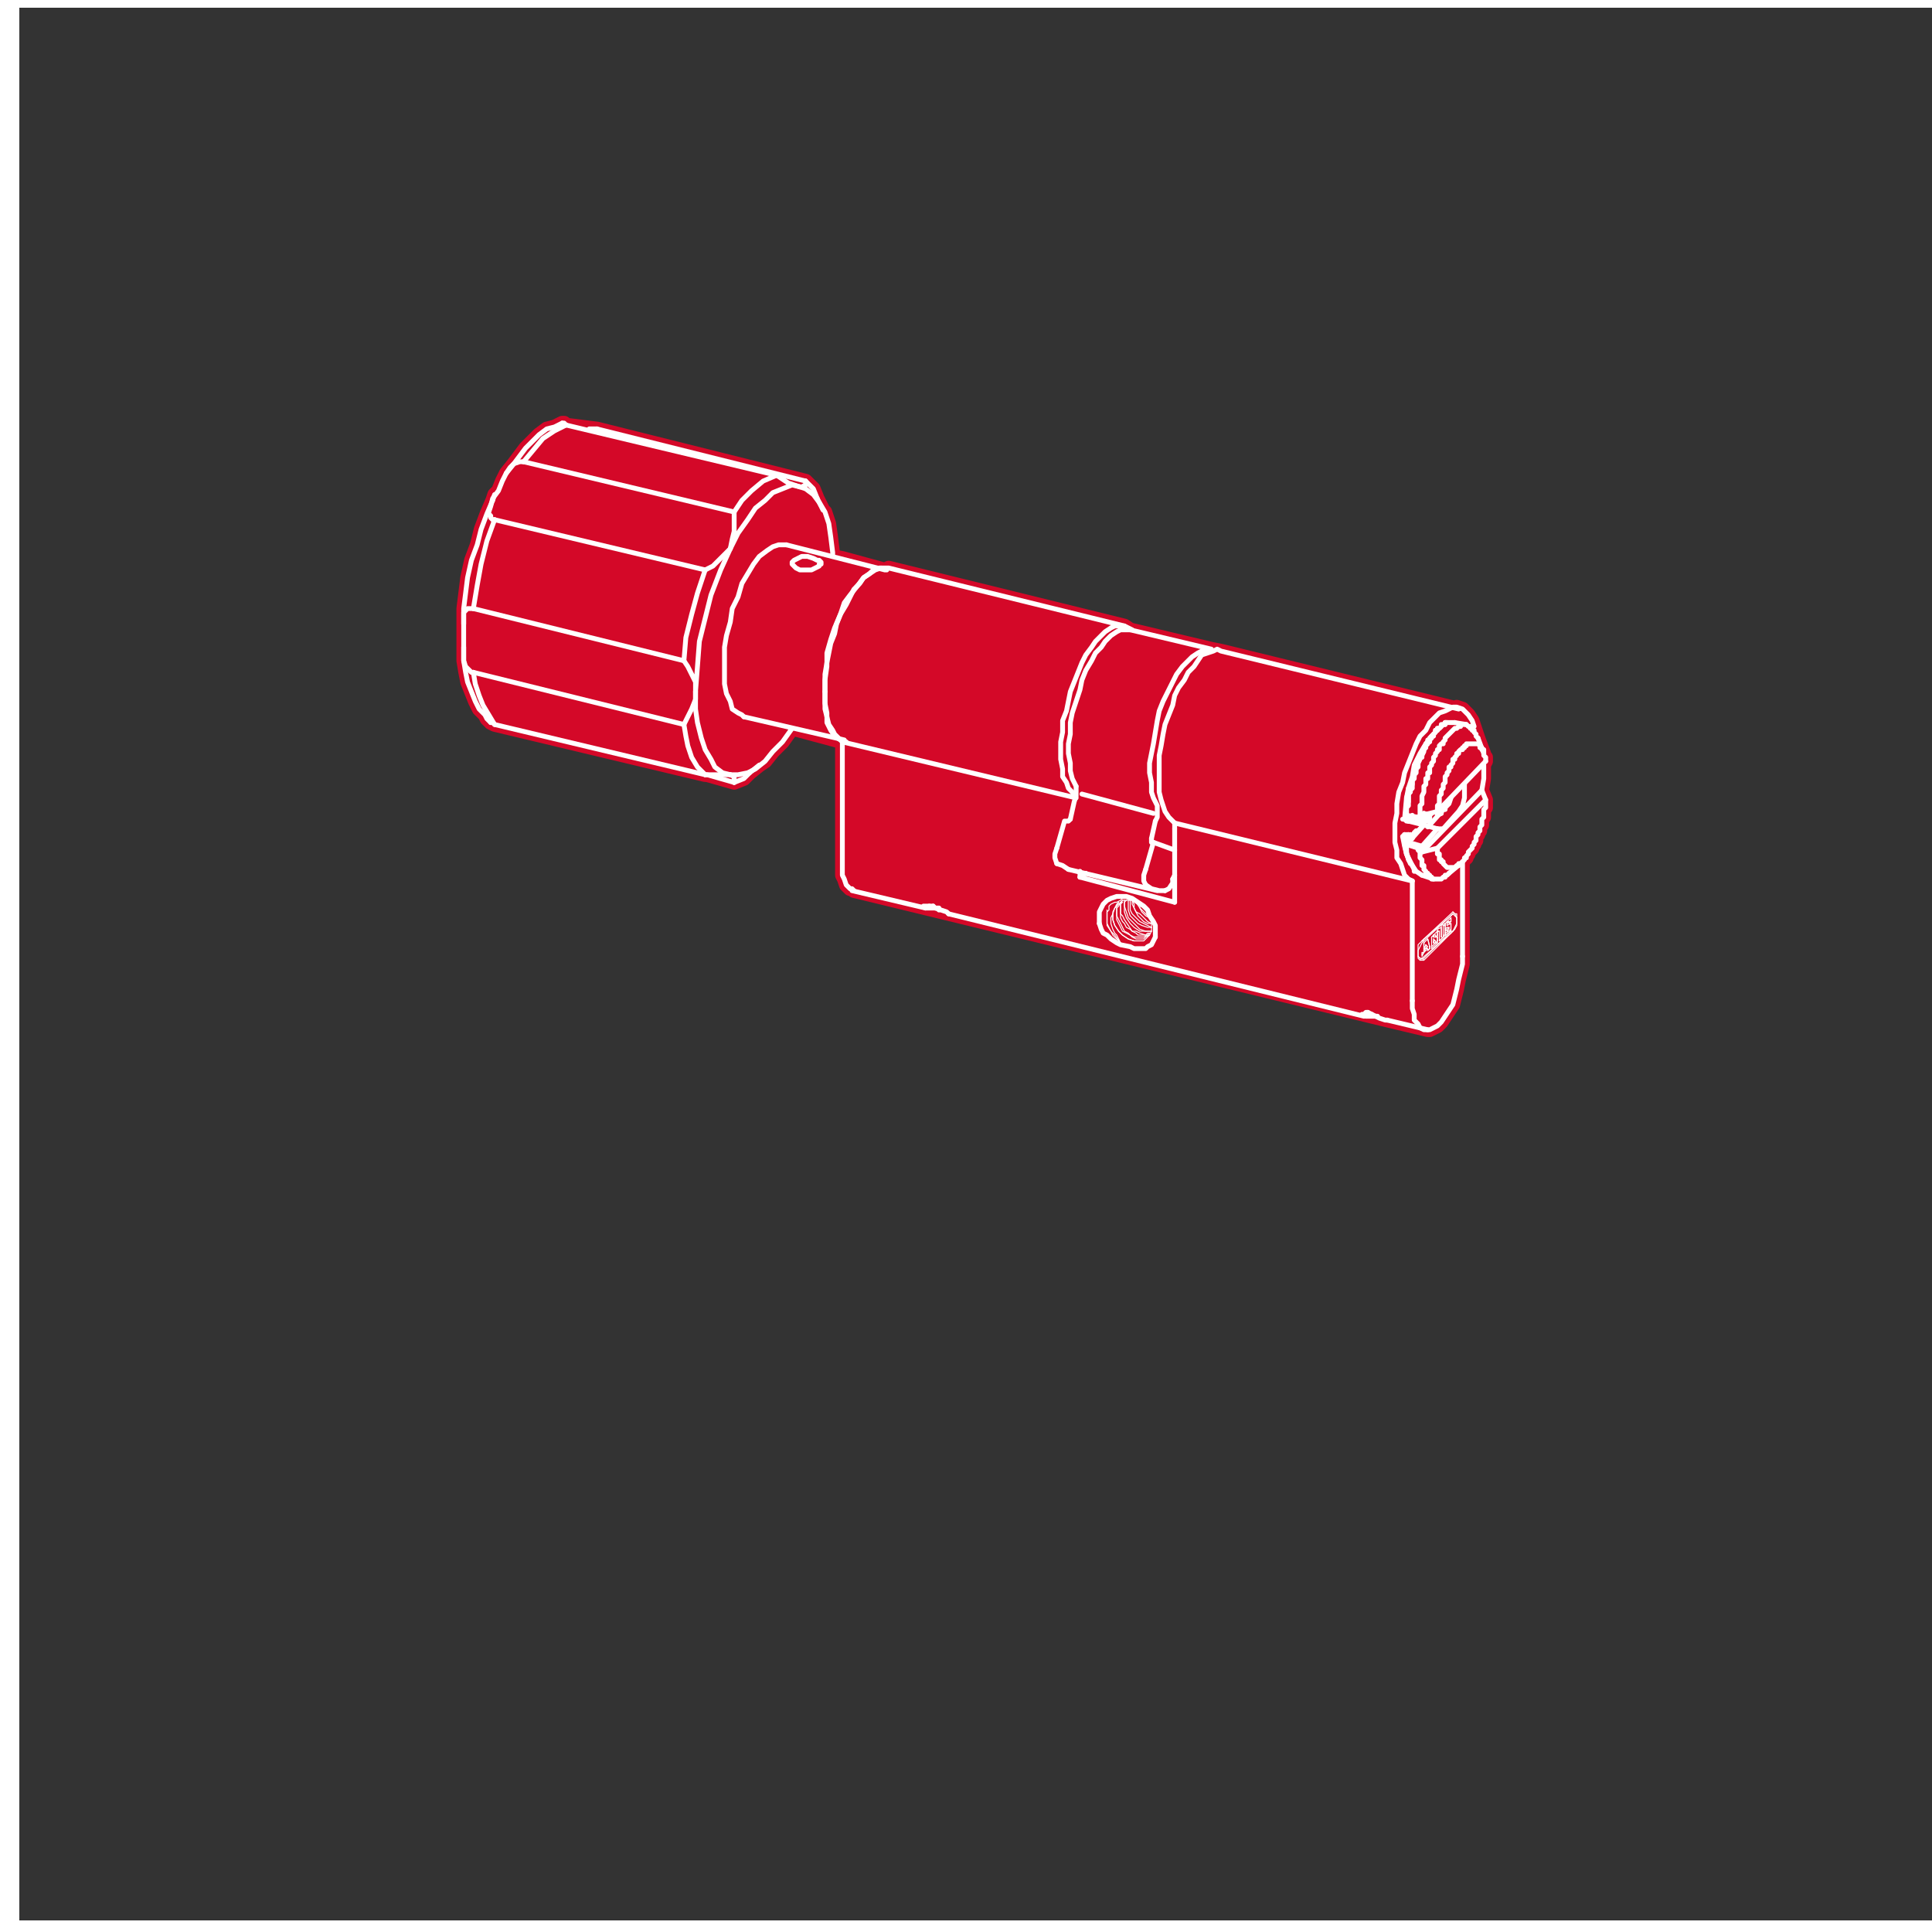 <?xml version="1.0" encoding="UTF-8"?> <!-- Generator: Adobe Illustrator 26.3.1, SVG Export Plug-In . SVG Version: 6.00 Build 0) --> <svg xmlns="http://www.w3.org/2000/svg" xmlns:xlink="http://www.w3.org/1999/xlink" id="Слой_1" x="0px" y="0px" viewBox="0 0 100 100" style="enable-background:new 0 0 100 100;" xml:space="preserve"><rect x="0" y="0" width="100" height="100" fill="#333333" stroke="none"/> <style type="text/css"> .st0{fill:#D40828;stroke:#D40828;stroke-width:0.75;stroke-linecap:round;stroke-linejoin:round;stroke-miterlimit:10;} .st1{fill:none;stroke:#FFFFFF;stroke-miterlimit:10;} .st2{fill:none;stroke:#FFFFFF;stroke-width:0.25;stroke-linecap:round;stroke-linejoin:round;stroke-miterlimit:10;} .st3{fill:none;stroke:#FFFFFF;stroke-width:5.000000e-02;stroke-linecap:round;stroke-linejoin:round;stroke-miterlimit:10;} </style> <g id="Слой_1_00000157997455992060348600000017766244286410480530_"> <g> <g> <path class="st0" d="M76.7,40.9"></path> <path class="st0" d="M76.9,41.4"></path> </g> <path class="st0" d="M75.7,43.3"></path> <g> <polygon class="st0" points="58.2,32.4 46,29.4 45.8,29.5 43.6,28.9 43.1,28.8 43.1,28.6 43,27.8 42.9,27.1 42.7,26.5 42.6,26.4 42.3,25.8 42.1,25.3 41.7,24.9 30.9,22.2 29.3,22 29.2,21.9 29.1,21.9 28.7,22.1 28.3,22.2 27.9,22.5 27.6,22.8 27.2,23.2 26.9,23.6 26.6,24 26.2,24.5 26,24.9 25.8,25.4 25.6,25.6 25.5,25.9 25.2,26.6 24.9,27.4 24.7,28.2 24.4,29 24.2,29.9 24.1,30.7 24,31.5 24,31.9 24,32.4 24,33.4 24,33.9 24,34.2 24.1,34.8 24.2,35.3 24.4,35.8 24.6,36.3 24.8,36.7 25.1,37 25.2,37.2 25.4,37.4 25.6,37.5 36.5,40.1 36.6,40.1 38,40.5 38.5,40.3 38.8,40 39.3,39.6 39.6,39.4 40,38.9 40.5,38.4 41,37.7 43.6,38.4 43.6,44.6 43.6,44.9 43.6,45.3 43.7,45.5 43.8,45.8 44,46 44.1,46 44.2,46.1 71.8,52.8 73.9,53.3 74,53.3 74.2,53.2 74.4,53.1 74.6,52.9 74.8,52.6 75,52.3 75.2,52 75.3,51.6 75.4,51.2 75.5,50.7 75.6,50.3 75.7,49.9 75.7,49.5 75.7,44.6 75.8,44.5 75.8,44.5 75.8,44.4 75.9,44.4 75.9,44.3 76,44.2 76,44.2 76,44.1 76.1,44 76.2,43.9 76.2,43.9 76.2,43.8 76.3,43.7 76.3,43.7 76.3,43.6 76.4,43.5 76.4,43.4 76.4,43.3 76.5,43.2 76.5,43.1 76.6,43 76.6,42.9 76.6,42.8 76.7,42.7 76.7,42.6 76.7,42.5 76.7,42.4 76.8,42.3 76.8,42.2 76.8,42.1 76.8,42 76.8,41.9 76.9,41.8 76.9,41.7 76.9,41.6 76.9,41.5 76.9,41.4 76.7,40.9 76.8,40.3 76.8,39.6 76.9,39.4 76.9,39.4 76.9,39.3 76.9,39.2 76.9,39.2 76.8,39.1 76.8,39 76.8,39 76.5,38.2 76.3,37.6 76.2,37.3 76,37 75.9,36.9 75.7,36.7 75.4,36.6 75.5,36.7 63.2,33.7 62.7,33.6 58.5,32.6 "></polygon> </g> </g> <g> <rect x="0.5" y="-0.1" class="st1" width="100" height="100"></rect> <g> <g> <line class="st2" x1="75.9" y1="41.7" x2="75.9" y2="41.7"></line> <line class="st2" x1="73.2" y1="45" x2="73.2" y2="45.1"></line> <line class="st2" x1="74.9" y1="37.4" x2="74.8" y2="37.4"></line> <line class="st2" x1="73.6" y1="45.3" x2="74.2" y2="45.5"></line> <line class="st2" x1="75.9" y1="37.5" x2="75.3" y2="37.4"></line> <line class="st2" x1="76.8" y1="39" x2="76.5" y2="38.2"></line> <line class="st2" x1="75" y1="45.2" x2="75.6" y2="44.7"></line> <polyline class="st2" points="73.6,43.8 73.6,44.1 74.4,43.9 74.4,44 74.4,44.1 74.4,44.2 74.5,44.2 74.5,44.3 74.5,44.3 74.5,44.4 74.5,44.5 74.6,44.5 74.6,44.6 74.6,44.6 74.7,44.6 74.7,44.7 74.7,44.7 74.8,44.8 74.8,44.8 74.8,44.8 74.8,44.8 74.9,44.9 74.9,44.9 75,44.9 75,44.9 75,44.9 75.2,44.9 75.2,44.9 75.2,44.9 75.3,44.9 75.3,44.9 75.4,44.8 75.4,44.8 75.5,44.8 75.5,44.8 75.5,44.7 75.6,44.7 75.6,44.7 75.7,44.6 75.7,44.6 75.8,44.5 75.8,44.5 75.8,44.4 75.9,44.4 75.9,44.3 76,44.2 76,44.2 76,44.1 76.1,44 76.2,43.9 76.2,43.9 76.2,43.8 76.3,43.7 76.3,43.7 76.3,43.6 76.4,43.5 76.4,43.4 76.4,43.3 76.5,43.2 76.5,43.1 76.6,43 76.6,42.9 76.6,42.8 76.7,42.7 76.7,42.6 76.7,42.5 76.7,42.4 76.8,42.3 76.8,42.2 76.8,42.1 76.8,42 76.8,41.9 76.9,41.8 76.9,41.7 76.9,41.6 76.9,41.5 76.9,41.4 76.7,40.9 76.8,40.3 76.8,39.6 "></polyline> <polyline class="st2" points="76.9,39.4 76.9,39.4 76.9,39.3 76.9,39.2 76.9,39.2 76.8,39.1 76.8,39 76.8,39 76.8,38.9 76.8,38.8 76.7,38.8 76.7,38.8 76.7,38.7 76.6,38.7 76.6,38.7 76.6,38.6 76.6,38.6 76.5,38.5 76.5,38.5 76.4,38.5 76.4,38.5 76.4,38.5 76.3,38.5 76.1,38.5 76.1,38.5 76,38.5 76,38.5 76,38.5 75.9,38.5 75.9,38.6 75.8,38.6 75.8,38.7 75.8,38.7 75.7,38.7 75.7,38.8 75.6,38.8 75.6,38.8 75.5,38.9 75.5,39 75.4,39 75.4,39.1 75.4,39.1 75.3,39.2 75.3,39.3 75.2,39.3 75.2,39.4 75.2,39.5 75.1,39.6 75.1,39.7 75,39.7 75,39.8 75,39.9 74.9,40 74.9,40.1 74.8,40.2 74.8,40.3 74.8,40.3 74.8,40.5 74.7,40.6 74.7,40.7 74.7,40.8 74.6,40.9 74.6,41 74.6,41.1 74.5,41.2 74.5,41.3 74.5,41.4 74.5,41.5 74.5,41.6 74.4,41.7 74.4,41.8 74.4,41.9 74.4,42 73.6,42.2 73.6,42.3 73.4,42.3 73.5,42.2 73.5,42.1 73.5,42 73.5,41.9 73.5,41.7 73.6,41.6 73.6,41.5 73.6,41.4 73.6,41.3 73.6,41.2 73.7,41 73.7,40.9 73.7,40.8 73.7,40.7 73.8,40.6 73.8,40.5 73.8,40.3 73.9,40.3 73.9,40.2 73.9,40 74,40 74,39.8 74,39.7 74.1,39.6 74.1,39.5 74.2,39.4 74.2,39.3 74.2,39.2 74.3,39.1 74.3,39 74.4,38.9 74.4,38.8 74.5,38.8 74.5,38.7 74.5,38.6 74.6,38.5 74.7,38.5 74.7,38.4 74.8,38.3 74.8,38.2 74.8,38.2 74.9,38.1 74.9,38.1 75,38 75,38 75.1,37.9 75.1,37.9 75.2,37.8 75.2,37.8 75.3,37.7 75.3,37.7 75.4,37.7 75.4,37.7 75.5,37.6 75.5,37.6 75.6,37.6 75.6,37.5 75.7,37.5 75.8,37.5 75.8,37.5 75.8,37.5 75.9,37.5 76,37.6 76,37.6 76,37.6 76.1,37.6 76.1,37.7 76.2,37.7 76.2,37.7 76.2,37.8 76.2,37.8 76.3,37.8 76.3,37.9 76.3,37.9 76.4,38 76.4,38 76.4,38.1 76.5,38.2 76.5,38.2 "></polyline> <polyline class="st2" points="75,45.2 74.9,45.3 74.9,45.3 74.8,45.3 74.8,45.4 74.8,45.4 74.7,45.4 74.7,45.4 74.6,45.5 74.6,45.5 74.5,45.5 74.5,45.5 74.3,45.5 74.2,45.5 74.2,45.5 74.2,45.5 74.1,45.5 74.1,45.4 74,45.4 74,45.4 74,45.3 73.9,45.3 73.9,45.3 73.9,45.2 73.8,45.2 73.8,45.1 73.8,45.1 73.7,45 73.7,45 73.7,44.9 73.7,44.8 73.6,44.8 73.6,44.7 73.6,44.6 73.6,44.6 73.6,44.5 73.5,44.4 73.5,44.3 73.5,44.2 73.5,44.2 73.5,44.1 73.4,44 73.4,43.9 73.5,43.9 "></polyline> <line class="st2" x1="73.6" y1="43.8" x2="73.5" y2="43.9"></line> <line class="st2" x1="73.4" y1="43.9" x2="73.4" y2="43.9"></line> <polyline class="st2" points="73.4,42.3 72.8,42.2 72.8,42.3 72.8,42.3 "></polyline> <polyline class="st2" points="72.8,43.7 72.8,44.1 72.9,44.5 73.1,44.8 73.3,45.1 73.6,45.3 "></polyline> <polyline class="st2" points="75.3,37.4 75.2,37.4 75,37.4 75,37.4 74.9,37.4 74.9,37.4 74.8,37.4 74.8,37.5 74.7,37.5 74.7,37.5 74.7,37.5 74.6,37.6 74.5,37.7 74.5,37.7 74.4,37.7 74.4,37.8 74.3,37.8 74.3,37.9 74.2,38 74.2,38 74.2,38.1 74.1,38.1 74.1,38.2 74,38.3 74,38.4 73.9,38.4 73.9,38.5 73.8,38.6 73.8,38.7 73.7,38.8 73.7,38.9 73.7,38.9 73.6,39.1 73.6,39.2 73.5,39.2 73.5,39.3 73.4,39.5 73.4,39.5 73.4,39.7 73.3,39.8 73.3,39.9 73.3,40 73.2,40.1 73.2,40.2 73.2,40.3 73.1,40.4 73.1,40.5 73.1,40.7 73.1,40.8 73,40.9 73,41 72.9,41.1 72.9,41.2 72.9,41.3 72.9,41.5 72.9,41.6 72.9,41.7 72.8,41.8 72.8,41.9 72.8,42 72.8,42.2 72.8,42.3 "></polyline> <line class="st2" x1="72.8" y1="43.7" x2="73.4" y2="43.9"></line> <line class="st2" x1="72.8" y1="42.2" x2="72.8" y2="42.3"></line> <polyline class="st2" points="72.8,42.2 72.8,42.1 72.8,42 72.8,41.9 72.8,41.8 72.8,41.7 72.8,41.6 72.9,41.5 72.9,41.3 72.9,41.2 72.9,41.1 72.9,41 73,40.9 73,40.8 73.1,40.6 73.1,40.5 73.1,40.4 73.1,40.3 73.2,40.2 73.2,40.1 73.2,40 73.3,39.8 73.3,39.7 73.3,39.6 73.4,39.5 73.4,39.4 73.4,39.3 73.5,39.2 73.5,39.1 73.6,39 73.6,38.9 73.7,38.8 73.7,38.8 73.7,38.7 73.8,38.6 73.8,38.5 73.9,38.4 73.9,38.3 74,38.3 74,38.2 74.1,38.1 74.1,38.1 74.2,38 74.2,38 74.3,37.9 74.3,37.8 74.4,37.8 74.4,37.7 74.5,37.7 74.5,37.7 74.6,37.6 74.6,37.5 74.7,37.5 74.7,37.5 74.8,37.5 74.8,37.5 74.8,37.4 "></polyline> <polyline class="st2" points="72.8,43.7 72.8,44.2 73,44.6 73.2,45 "></polyline> <line class="st2" x1="72.8" y1="43.7" x2="72.8" y2="43.7"></line> <line class="st2" x1="76.9" y1="39.4" x2="74.4" y2="42"></line> <polyline class="st2" points="72.6,43.3 72.7,43.8 72.8,44.2 73,44.7 "></polyline> <polyline class="st2" points="74.2,38 73.8,38.5 73.5,39 73.2,39.6 73.1,40.2 72.9,40.8 72.9,40.8 72.8,41.3 72.7,42.4 72.7,42.4 72.6,42.4 "></polyline> <line class="st2" x1="72.7" y1="42.4" x2="72.8" y2="42.5"></line> <line class="st2" x1="72.9" y1="40.8" x2="73" y2="40.9"></line> <line class="st2" x1="72.9" y1="41" x2="72.8" y2="41.3"></line> <polyline class="st2" points="74.7,42.9 74.7,42.9 74.7,42.9 74.6,42.9 74.6,42.9 74.5,42.9 74.5,42.9 74.5,42.9 74.4,42.9 "></polyline> <polyline class="st2" points="74.7,42.9 75.5,42 75.7,41.7 75.8,41.3 75.8,41 75.8,40.6 75.8,40.6 "></polyline> <line class="st2" x1="73.6" y1="44.1" x2="76.7" y2="40.9"></line> <line class="st2" x1="73.6" y1="42.3" x2="73.7" y2="42.1"></line> <polyline class="st2" points="73.6,43.8 73.6,43.8 74.4,42.9 "></polyline> <polyline class="st2" points="73.1,42.2 73.1,42.4 72.9,42.5 72.8,42.3 72.8,42.3 "></polyline> <polyline class="st2" points="72.9,42.5 72.9,42.5 72.8,42.3 "></polyline> <polyline class="st2" points="72.9,43.2 72.9,43.3 72.9,43.6 73.6,43.8 "></polyline> <polyline class="st2" points="73.5,43.9 72.8,43.7 72.9,43.2 "></polyline> <polyline class="st2" points="73,43.2 73.1,43.4 73.1,43.3 73.2,43.1 73.3,43 73.3,43.1 73.7,42.7 73.7,42.5 73.9,42.4 73.9,42.5 74,42.5 74,42.3 74,42.2 74.1,42.1 "></polyline> <polyline class="st2" points="74.4,42 74.4,42.2 74.6,42.1 74.6,41.9 74.7,41.7 74.8,41.9 74.8,41.8 74.9,41.5 "></polyline> <polyline class="st2" points="74.8,41.8 75,41.6 75.1,41.3 "></polyline> <polyline class="st2" points="74.8,41.8 74,42.7 73.9,42.8 "></polyline> <line class="st2" x1="73.7" y1="42.7" x2="74.4" y2="42.9"></line> <line class="st2" x1="72.8" y1="43.7" x2="72.8" y2="43.7"></line> <line class="st2" x1="74.4" y1="43.9" x2="76.9" y2="41.4"></line> <line class="st2" x1="73" y1="43.2" x2="72.9" y2="43.3"></line> <line class="st2" x1="72.9" y1="43.6" x2="73.7" y2="42.7"></line> <polyline class="st2" points="72.7,43.2 72.9,43.2 72.9,43.2 "></polyline> <polyline class="st2" points="72.7,43.2 72.7,43.7 72.8,44.2 "></polyline> <line class="st2" x1="73.1" y1="43.3" x2="73.1" y2="43.3"></line> <line class="st2" x1="72.7" y1="43.2" x2="72.6" y2="43.3"></line> <line class="st2" x1="74.7" y1="41.7" x2="74.7" y2="41.7"></line> <line class="st2" x1="74.5" y1="41.8" x2="74.6" y2="41.9"></line> <line class="st2" x1="74.4" y1="42" x2="74.6" y2="42.1"></line> <line class="st2" x1="75.8" y1="40.6" x2="75.8" y2="40.6"></line> <line class="st2" x1="73.7" y1="42.1" x2="74" y2="42.2"></line> <line class="st2" x1="73.7" y1="42.2" x2="74" y2="42.3"></line> <line class="st2" x1="73.9" y1="42.5" x2="74" y2="42.5"></line> <line class="st2" x1="73.6" y1="42.3" x2="73.9" y2="42.4"></line> <line class="st2" x1="73.1" y1="42.3" x2="73.7" y2="42.5"></line> <line class="st2" x1="72.9" y1="42.5" x2="73.7" y2="42.7"></line> <line class="st2" x1="72.7" y1="42.4" x2="72.9" y2="42.5"></line> <line class="st2" x1="74.8" y1="41.8" x2="74.8" y2="41.8"></line> </g> <g> <line class="st2" x1="55.9" y1="45.4" x2="56.2" y2="45.2"></line> <polyline class="st2" points="55.6,41.2 55.5,41 55.3,40.8 55.2,40.5 55,40.2 55,39.8 54.9,39.3 54.9,38.9 54.9,38.4 55,37.9 55,37.3 55.2,36.8 55.3,36.3 55.4,35.8 55.6,35.3 55.8,34.8 56,34.3 56.2,33.9 56.5,33.5 56.7,33.2 57,32.9 57.2,32.7 57.5,32.5 57.7,32.4 58,32.4 58.2,32.4 58.4,32.5 58.6,32.6 "></polyline> <line class="st2" x1="55.9" y1="45.4" x2="60.8" y2="46.7"></line> <polyline class="st2" points="58.2,32.4 46,29.4 45.9,29.4 45.7,29.4 45.5,29.4 45.2,29.5 45,29.7 44.7,29.9 44.5,30.2 44.2,30.5 44,30.9 43.8,31.3 43.5,31.8 43.3,32.3 43.2,32.8 43,33.3 42.9,33.8 42.8,34.3 42.7,34.9 42.7,35.4 42.7,36.3 42.7,36.7 42.8,37.1 42.9,37.5 43.1,37.8 43.2,38 43.4,38.2 43.6,38.4 55.7,41.3 "></polyline> <polyline class="st2" points="43.6,38.4 43.6,44.6 43.6,44.9 43.6,45.3 43.7,45.5 43.8,45.8 44,46 44.1,46 44.2,46.1 "></polyline> <line class="st2" x1="55.9" y1="45.4" x2="55.9" y2="45.1"></line> <polyline class="st2" points="60.8,42.6 60.7,42.5 60.5,42.3 60.3,42 60.2,41.7 60.1,41.4 60,41 60,40.5 60,40.1 60,39.6 60,39.1 60.1,38.6 60.2,38 60.3,37.5 60.5,37 60.7,36.5 60.8,36 61,35.6 61.3,35.2 61.5,34.8 61.8,34.5 62,34.2 62.2,33.9 62.5,33.8 62.8,33.7 63,33.6 63.2,33.7 63.2,33.7 75.5,36.7 "></polyline> <polyline class="st2" points="73.1,51.8 73.1,52.2 73.2,52.5 73.2,52.8 73.4,53 73.5,53.2 73.7,53.3 73.8,53.3 74,53.3 74.2,53.2 74.4,53.1 74.6,52.9 74.8,52.6 75,52.3 75.2,52 75.3,51.6 75.4,51.2 75.5,50.7 75.6,50.3 75.7,49.9 75.7,49.5 "></polyline> <polyline class="st2" points="76.3,37.6 76.2,37.3 76,37 75.9,36.9 75.7,36.7 75.4,36.6 75.2,36.6 75,36.7 74.8,36.8 74.5,36.9 74.2,37.2 74,37.4 73.8,37.8 73.5,38.1 73.3,38.5 73.1,39 72.9,39.5 72.7,40 72.6,40.5 72.4,41 72.3,41.6 72.3,42.1 72.2,42.6 72.2,43.6 72.3,44 72.3,44.4 72.5,44.7 72.6,45 72.7,45.3 72.9,45.5 73.1,45.6 "></polyline> <path class="st2" d="M75.7,43.3"></path> <line class="st2" x1="60.8" y1="42.6" x2="73.1" y2="45.6"></line> <path class="st2" d="M60.8,43.8"></path> <line class="st2" x1="60.8" y1="46.7" x2="60.8" y2="42.9"></line> <polyline class="st2" points="60.8,42.6 60.8,42.9 60.8,42.9 "></polyline> <line class="st2" x1="73.1" y1="45.6" x2="73.1" y2="51.8"></line> <g> <polyline class="st3" points="75.1,48.2 75.2,48.2 75.3,48 75.4,47.8 75.4,47.5 75.3,47.4 75.2,47.3 75.1,47.4 "></polyline> <polyline class="st3" points="75.4,47.5 75.3,47.3 75.2,47.2 "></polyline> <polyline class="st3" points="75.1,48.3 75.2,48.2 75.3,48.1 75.4,47.9 75.4,47.7 75.4,47.5 75.4,47.3 75.3,47.3 75.2,47.2 75.1,47.3 "></polyline> <line class="st3" x1="74" y1="49.1" x2="73.9" y2="49.2"></line> <line class="st3" x1="73.7" y1="49.2" x2="73.8" y2="49.1"></line> <polyline class="st3" points="74,49.1 73.9,49.2 73.9,49.1 73.8,49.2 "></polyline> <line class="st3" x1="73.7" y1="49.6" x2="75.1" y2="48.2"></line> <line class="st3" x1="73.7" y1="49.3" x2="73.7" y2="48.8"></line> <polyline class="st3" points="73.7,48.7 73.6,48.8 73.5,49 73.4,49.2 73.4,49.3 73.4,49.5 73.5,49.6 73.6,49.6 73.7,49.6 "></polyline> <line class="st3" x1="73.6" y1="49.6" x2="75.1" y2="48.3"></line> <polyline class="st3" points="73.7,48.6 73.6,48.7 73.4,48.9 73.4,49.1 73.4,49.3 73.4,49.5 73.4,49.6 73.5,49.7 73.6,49.7 73.7,49.7 75.1,48.3 "></polyline> <line class="st3" x1="73.7" y1="49.2" x2="73.8" y2="49.2"></line> <polyline class="st3" points="73.7,49.3 73.7,49.3 73.6,49.4 "></polyline> <line class="st3" x1="73.7" y1="49.2" x2="73.7" y2="49.3"></line> <polyline class="st3" points="73.8,49.2 73.7,49.3 73.6,49.5 73.6,49.3 73.7,49.3 "></polyline> <polyline class="st3" points="73.4,49.5 73.4,49.5 73.5,49.6 "></polyline> <line class="st3" x1="73.6" y1="49.6" x2="73.7" y2="49.7"></line> <polyline class="st3" points="73.5,49.7 73.5,49.7 73.6,49.6 "></polyline> <line class="st3" x1="73.5" y1="49.6" x2="73.5" y2="49.6"></line> <polyline class="st3" points="74.2,48.6 74.3,48.7 74.2,48.7 "></polyline> <line class="st3" x1="74.2" y1="48.8" x2="74.3" y2="48.8"></line> <polyline class="st3" points="74.2,48.4 74.3,48.4 74.2,48.4 "></polyline> <line class="st3" x1="73.7" y1="48.6" x2="75.1" y2="47.3"></line> <line class="st3" x1="73.6" y1="48.7" x2="75.1" y2="47.4"></line> <line class="st3" x1="73.7" y1="48.7" x2="75.1" y2="47.4"></line> <line class="st3" x1="74.1" y1="48.5" x2="74.4" y2="48.2"></line> <line class="st3" x1="74.4" y1="48.8" x2="74.1" y2="49.1"></line> <line class="st3" x1="74.3" y1="48.8" x2="74.1" y2="49"></line> <line class="st3" x1="74.2" y1="48.5" x2="74.3" y2="48.5"></line> <polyline class="st3" points="74.2,48.8 74.2,48.7 74.2,48.7 "></polyline> <line class="st3" x1="74.2" y1="48.5" x2="74.2" y2="48.5"></line> <line class="st3" x1="74.2" y1="48.8" x2="74.2" y2="48.8"></line> <polyline class="st3" points="74.2,48.4 74.2,48.4 74.2,48.5 "></polyline> <line class="st3" x1="74.1" y1="48.5" x2="74.1" y2="48.5"></line> <line class="st3" x1="74" y1="49.1" x2="74" y2="49.1"></line> <polyline class="st3" points="74.2,48.8 74.2,48.7 74.2,48.6 "></polyline> <polyline class="st3" points="74.2,48.5 74.2,48.4 74.2,48.4 "></polyline> <line class="st3" x1="73.7" y1="49.1" x2="73.8" y2="49.1"></line> <line class="st3" x1="73.8" y1="48.9" x2="73.8" y2="48.9"></line> <line class="st3" x1="74" y1="49" x2="74" y2="49"></line> <line class="st3" x1="73.8" y1="49.1" x2="73.9" y2="49.1"></line> <polygon class="st3" points="73.9,49 73.8,48.9 73.8,49.1 "></polygon> <line class="st3" x1="73.6" y1="48.7" x2="73.7" y2="48.7"></line> <line class="st3" x1="73.8" y1="48.9" x2="73.7" y2="49.1"></line> <line class="st3" x1="73.9" y1="48.6" x2="74" y2="49"></line> <line class="st3" x1="74" y1="49" x2="74" y2="49.1"></line> <line class="st3" x1="73.7" y1="48.8" x2="73.7" y2="48.8"></line> <polyline class="st3" points="73.7,48.9 73.7,48.8 73.9,48.6 74,49 74,49 74,49.1 "></polyline> <line class="st3" x1="73.7" y1="48.8" x2="73.7" y2="48.9"></line> <polyline class="st3" points="74.1,49.1 74.1,49 74.1,48.9 74.1,48.5 74.1,48.6 74.1,48.5 "></polyline> <line class="st3" x1="74.9" y1="48" x2="75" y2="48"></line> <line class="st3" x1="74.9" y1="47.9" x2="74.9" y2="47.9"></line> <line class="st3" x1="74.9" y1="47.8" x2="74.9" y2="47.8"></line> <line class="st3" x1="74.9" y1="47.7" x2="75" y2="47.7"></line> <line class="st3" x1="75" y1="48.2" x2="75.1" y2="48.2"></line> <line class="st3" x1="75.1" y1="47.7" x2="75.1" y2="47.7"></line> <line class="st3" x1="74.9" y1="48.2" x2="74.9" y2="48.2"></line> <line class="st3" x1="75.1" y1="47.6" x2="75.1" y2="47.6"></line> <line class="st3" x1="75.1" y1="48.1" x2="75.1" y2="48.1"></line> <line class="st3" x1="74.5" y1="48.7" x2="74.5" y2="48.7"></line> <line class="st3" x1="74.8" y1="48.4" x2="74.8" y2="48.4"></line> <line class="st3" x1="73.6" y1="48.7" x2="73.6" y2="48.7"></line> <line class="st3" x1="75.1" y1="47.7" x2="75.1" y2="47.5"></line> <line class="st3" x1="74.9" y1="48.2" x2="74.9" y2="48.2"></line> <line class="st3" x1="74.8" y1="48.1" x2="74.9" y2="48"></line> <polyline class="st3" points="74.8,48.3 75,48.2 75.1,48.1 75.1,47.8 "></polyline> <polyline class="st3" points="74.9,47.9 74.9,47.8 74.9,47.7 "></polyline> <line class="st3" x1="74.3" y1="48.5" x2="74.4" y2="48.5"></line> <line class="st3" x1="74.4" y1="48.2" x2="74.5" y2="48.2"></line> <line class="st3" x1="74.4" y1="48.5" x2="74.4" y2="48.5"></line> <line class="st3" x1="74.4" y1="48.7" x2="74.4" y2="48.7"></line> <line class="st3" x1="74.6" y1="48.5" x2="74.6" y2="48.5"></line> <line class="st3" x1="74.7" y1="48.5" x2="74.7" y2="48.5"></line> <line class="st3" x1="74.8" y1="47.9" x2="74.8" y2="47.9"></line> <line class="st3" x1="74.7" y1="47.9" x2="74.8" y2="47.9"></line> <line class="st3" x1="74.7" y1="48.4" x2="74.8" y2="48.4"></line> <line class="st3" x1="75.1" y1="47.7" x2="75" y2="47.7"></line> <polyline class="st3" points="74.5,48.7 74.7,48.5 74.7,48.4 74.7,47.9 74.8,47.9 74.8,47.8 "></polyline> <line class="st3" x1="74.3" y1="48.5" x2="74.3" y2="48.4"></line> <line class="st3" x1="74.3" y1="48.8" x2="74.4" y2="48.8"></line> <line class="st3" x1="74.3" y1="48.8" x2="74.3" y2="48.7"></line> <line class="st3" x1="74.4" y1="48.2" x2="74.4" y2="48.2"></line> <line class="st3" x1="74.4" y1="48.4" x2="74.4" y2="48.4"></line> <line class="st3" x1="74.6" y1="48" x2="74.6" y2="48.5"></line> <line class="st3" x1="74.4" y1="48.4" x2="74.4" y2="48.2"></line> <polyline class="st3" points="74.3,48.8 74.4,48.7 74.4,48.5 74.3,48.5 "></polyline> <line class="st3" x1="75.1" y1="47.4" x2="75.1" y2="47.4"></line> <line class="st3" x1="75.1" y1="48.3" x2="75.1" y2="48.3"></line> <line class="st3" x1="74.3" y1="48.5" x2="74.4" y2="48.4"></line> <polyline class="st3" points="75.1,47.6 75.1,47.5 75.1,47.5 75.1,47.5 "></polyline> <polyline class="st3" points="75.1,47.6 75.1,47.7 75,47.8 75,47.7 74.9,47.8 74.9,47.9 75.1,47.8 75.1,48.1 75.1,48.2 74.8,48.4 "></polyline> <polyline class="st3" points="74.8,48.3 74.8,48.4 74.8,48.4 74.8,48.4 "></polyline> <polyline class="st3" points="74.8,48.3 74.8,48.2 74.9,48.1 74.9,48.2 75,48.1 75,48 74.8,48.2 74.8,47.8 74.8,47.8 75.1,47.5 "></polyline> <line class="st3" x1="74.5" y1="48.7" x2="74.7" y2="48.5"></line> <polyline class="st3" points="74.5,48.7 74.5,48.7 74.5,48.7 "></polyline> <polyline class="st3" points="74.5,48.7 74.5,48.2 74.4,48.2 74.4,48.1 74.6,48 74.6,48.5 74.6,48.5 74.6,47.9 74.8,47.8 74.8,47.9 74.8,47.9 74.8,48.4 74.7,48.5 "></polyline> <polyline class="st3" points="74.4,48.2 74.4,48.2 74.4,48.2 74.4,48.2 "></polyline> <polyline class="st3" points="74.4,48.2 74.4,48.4 74.4,48.5 "></polyline> <polyline class="st3" points="74.4,48.5 74.4,48.5 74.4,48.5 "></polyline> <polyline class="st3" points="74.4,48.5 74.4,48.7 74.4,48.8 "></polyline> <polyline class="st3" points="75.2,47.3 75.2,47.3 75.1,47.4 "></polyline> <line class="st3" x1="75.2" y1="47.3" x2="75.2" y2="47.3"></line> <line class="st3" x1="75.1" y1="48.3" x2="75.2" y2="48.2"></line> </g> <line class="st2" x1="75.7" y1="49.5" x2="75.7" y2="44.6"></line> <polyline class="st2" points="71,52.5 71.2,52.6 71.4,52.7 71.7,52.8 71.8,52.8 "></polyline> <polyline class="st2" points="71.3,52.6 71.2,52.6 71,52.6 70.8,52.6 70.7,52.6 70.6,52.5 70.5,52.5 70.6,52.5 70.7,52.4 70.8,52.4 "></polyline> <line class="st2" x1="70.8" y1="52.4" x2="71" y2="52.5"></line> <line class="st2" x1="71.8" y1="52.8" x2="73.9" y2="53.3"></line> <line class="st2" x1="49.1" y1="47.3" x2="70.6" y2="52.6"></line> <polyline class="st2" points="48.3,46.9 48.4,47 48.7,47.1 49,47.2 49.1,47.3 "></polyline> <polyline class="st2" points="48.6,47.1 48.6,47 48.3,47 48.1,47 48,47 47.9,47 47.8,46.9 47.9,46.9 48,46.9 48.1,46.9 "></polyline> <line class="st2" x1="48.1" y1="46.9" x2="48.3" y2="46.9"></line> <line class="st2" x1="44.1" y1="46.1" x2="47.9" y2="47"></line> <polyline class="st2" points="56.9,47.8 56.9,47.5 56.9,47.2 57,47 57.1,46.8 57.3,46.6 57.5,46.5 57.8,46.4 58,46.4 58.3,46.4 58.6,46.5 58.9,46.7 59.2,46.9 59.4,47.1 59.5,47.4 59.7,47.7 59.8,47.9 59.8,48.2 59.8,48.5 "></polyline> <polyline class="st2" points="56.9,47.8 57,48.1 57.1,48.3 57.3,48.4 57.5,48.6 57.8,48.8 58,48.9 58.5,49 58.7,49.1 58.9,49.1 59.1,49.1 59.3,49.1 59.4,49 59.6,48.9 59.7,48.7 59.8,48.5 "></polyline> <g> <polygon class="st3" points="57.6,47.3 57.6,47.6 57.7,47.9 57.9,48.2 58.1,48.4 58.4,48.6 58.7,48.7 59,48.7 59.2,48.7 59.3,48.6 59.4,48.5 59.5,48.4 59.6,48.2 59.6,48.1 59.6,47.9 59.6,47.7 59.5,47.5 59.5,47.4 59.3,47 59,46.8 58.6,46.6 58.5,46.6 58.3,46.5 58.1,46.5 58,46.6 57.8,46.7 57.7,46.7 57.5,46.8 57.4,46.9 57.4,47.1 57.3,47.2 57.3,47.4 57.3,47.6 57.3,47.9 57.5,48.2 57.6,48.4 57.8,48.6 58,48.8 57.8,48.4 57.7,48.3 57.6,48.1 57.5,47.8 57.5,47.7 57.5,47.5 "></polygon> <polyline class="st3" points="58.6,46.6 58.6,46.8 58.7,47 58.8,47.2 58.9,47.4 59,47.5 59.2,47.7 59.4,47.8 59.6,47.8 "></polyline> <polyline class="st3" points="58.4,46.6 58.4,46.9 58.4,47.1 58.5,47.4 58.7,47.6 58.9,47.8 59.1,47.9 59.4,48 59.6,48 "></polyline> <polyline class="st3" points="58.2,46.6 58.2,46.7 58.2,46.9 58.2,47.2 58.3,47.5 58.5,47.8 58.7,48 59,48.2 59.3,48.2 59.4,48.2 59.6,48.2 "></polyline> <polyline class="st3" points="58.1,46.7 58,46.8 58,47 58,47.3 58,47.5 58.1,47.7 58.2,47.8 58.3,48 58.5,48.1 58.6,48.2 58.8,48.3 58.9,48.4 59.1,48.4 59.3,48.4 59.4,48.4 59.5,48.3 "></polyline> <polyline class="st3" points="57.9,46.7 57.8,46.9 57.8,47 57.8,47.2 57.8,47.5 57.8,47.6 57.9,47.8 58,48 58.1,48.2 58.3,48.3 58.5,48.4 58.6,48.5 58.8,48.6 59,48.6 59.2,48.6 59.3,48.5 59.5,48.4 "></polyline> <polyline class="st3" points="58.5,46.6 58.1,46.6 58,46.7 57.9,46.8 57.8,46.9 57.7,47 57.6,47.3 "></polyline> <polyline class="st3" points="58,48.8 57.7,48.4 57.5,48.2 57.4,48 57.3,47.8 57.3,47.5 57.3,47.3 57.3,47.1 "></polyline> <polyline class="st3" points="58.8,46.7 59,47 59.1,47.2 59.3,47.4 59.5,47.5 "></polyline> <polyline class="st3" points="59.6,47.8 59.4,47.7 59.3,47.6 59,47.3 58.8,47.2 58.7,47 58.7,46.8 58.6,46.6 "></polyline> <polyline class="st3" points="59.5,47.5 59.3,47.3 59.2,47.2 59,47 59,46.8 "></polyline> <polyline class="st3" points="58.7,48.7 58.4,48.6 58.1,48.4 57.9,48.2 57.7,47.9 57.6,47.6 57.6,47.4 57.6,47.2 57.7,47 57.8,46.8 57.9,46.7 "></polyline> <polyline class="st3" points="59.5,48.4 59.4,48.4 59.2,48.5 59.1,48.5 58.9,48.5 58.7,48.5 58.5,48.4 58.4,48.3 58.2,48.2 58.1,48 58,47.8 57.9,47.6 57.8,47.4 57.8,47.2 57.8,47 57.9,46.9 58,46.7 "></polyline> <polyline class="st3" points="59.5,48.3 59.4,48.3 59.3,48.4 59,48.3 58.8,48.2 58.6,48.2 58.4,47.9 58.2,47.6 58.1,47.4 58,47.3 58,46.9 58,46.8 58.1,46.6 "></polyline> <polyline class="st3" points="59.6,48.2 59.5,48.2 59.3,48.2 59,48.1 58.8,47.9 58.6,47.7 58.4,47.5 58.3,47.2 58.2,46.9 58.2,46.7 58.3,46.6 "></polyline> <polyline class="st3" points="59.6,48 59.4,47.9 59.2,47.8 59,47.7 58.8,47.5 58.6,47.3 58.5,47.1 58.5,46.8 58.5,46.6 "></polyline> </g> </g> <line class="st2" x1="38.5" y1="37.1" x2="43.7" y2="38.3"></line> <line class="st2" x1="45.8" y1="29.5" x2="40.7" y2="28.2"></line> <polyline class="st2" points="25.5,25.9 25.2,26.6 24.9,27.4 24.7,28.2 24.4,29 24.2,29.9 24.1,30.7 24,31.5 24,32.3 "></polyline> <polyline class="st2" points="29.1,21.9 28.7,22.1 28.3,22.2 27.9,22.5 27.6,22.8 27.2,23.2 26.9,23.6 26.6,24 26.2,24.5 "></polyline> <line class="st2" x1="25.6" y1="25.6" x2="25.5" y2="25.9"></line> <polyline class="st2" points="24,33.5 24,34.2 24.1,34.8 24.2,35.3 24.4,35.8 24.6,36.3 24.8,36.7 25.1,37 25.2,37.2 25.4,37.4 "></polyline> <line class="st2" x1="38.8" y1="40" x2="39.3" y2="39.6"></line> <line class="st2" x1="42.6" y1="26.4" x2="42.3" y2="25.8"></line> <polyline class="st2" points="37.8,28.4 37.3,29.5 36.8,30.8 36.5,32 36.2,33.2 36.1,34.5 36,35.8 36,35.3 35.8,34.9 35.6,34.5 35.4,34.2 "></polyline> <polyline class="st2" points="36.5,29.5 36.1,30.7 35.8,31.8 35.5,33 35.4,34.2 "></polyline> <polyline class="st2" points="36.5,29.5 36.9,29.3 37.2,29 37.5,28.7 37.8,28.4 "></polyline> <polyline class="st2" points="36,35.8 36,36.7 36.1,37.4 36.3,38.2 36.5,38.8 36.8,39.3 37,39.7 37.4,40 37.8,40.1 "></polyline> <polyline class="st2" points="41.4,25.2 41,25.1 40.5,25.3 40,25.5 39.6,25.9 39.1,26.3 38.7,26.9 38.2,27.6 37.8,28.4 "></polyline> <polyline class="st2" points="43.1,28.8 43.1,28.6 43,27.8 42.9,27.1 42.7,26.5 42.4,26 42.1,25.6 41.7,25.3 41.4,25.2 "></polyline> <polyline class="st2" points="37.8,40.1 38.2,40.1 38.7,40 39.1,39.8 39.6,39.4 40,38.9 40.5,38.4 41,37.7 41,37.7 "></polyline> <polyline class="st2" points="40.7,28.2 40.3,28.2 40,28.3 39.7,28.5 39.3,28.8 39,29.2 38.7,29.7 38.4,30.2 38.2,30.9 37.9,31.5 37.8,32.2 37.6,32.9 37.5,33.5 37.5,34.2 37.5,34.8 37.5,35.4 37.6,35.9 37.8,36.3 37.9,36.7 38.2,36.9 38.4,37 38.5,37.1 "></polyline> <polyline class="st2" points="25.6,26.9 25.2,28 24.9,29.2 24.7,30.3 24.5,31.5 "></polyline> <line class="st2" x1="35.4" y1="34.2" x2="24.5" y2="31.5"></line> <line class="st2" x1="36.5" y1="29.5" x2="25.6" y2="26.9"></line> <polyline class="st2" points="27.1,23.9 27,23.9 26.9,23.9 26.6,24 26.4,24.2 26.2,24.5 26,24.9 25.8,25.4 25.5,25.8 25.4,26.2 25.3,26.5 25.3,26.6 25.4,26.7 25.4,26.8 25.5,26.9 25.6,26.9 "></polyline> <line class="st2" x1="38" y1="26.5" x2="27.1" y2="23.9"></line> <polyline class="st2" points="37.8,28.4 37.9,27.9 38,27.5 38,27 38,26.5 "></polyline> <polyline class="st2" points="42.7,35.8 42.7,35.2 42.8,34.5 42.8,33.8 43,33.1 43.2,32.5 43.5,31.8 43.7,31.2 44,30.8 44.4,30.3 44.7,29.9 45,29.7 45.3,29.5 45.6,29.4 45.9,29.5 "></polyline> <polyline class="st2" points="43.8,38.4 43.5,38.3 43.2,38.1 43,37.8 42.8,37.4 42.8,36.9 42.7,36.4 42.7,35.8 "></polyline> <polygon class="st2" points="41.1,29 41.3,28.9 41.5,28.8 41.8,28.8 42.1,28.9 42.3,29 42.4,29 42.5,29.1 42.5,29.2 42.4,29.2 42.4,29.3 42.2,29.4 42,29.5 41.7,29.5 41.4,29.5 41.2,29.4 41.1,29.3 41.1,29.3 41,29.2 41,29.1 41.1,29 "></polygon> <polyline class="st2" points="24.5,31.5 24.4,31.5 24.3,31.5 24.2,31.5 24.1,31.6 24,31.7 24,31.9 24,32.4 24,33.4 24,33.9 24,34.2 24.1,34.5 24.3,34.7 24.4,34.8 24.5,34.8 "></polyline> <polyline class="st2" points="35.4,37.5 35.6,37.1 35.8,36.7 36,36.2 36,35.8 "></polyline> <line class="st2" x1="35.4" y1="37.5" x2="24.5" y2="34.8"></line> <polyline class="st2" points="40.2,24.6 39.5,24.9 38.9,25.4 38.4,25.9 38,26.5 "></polyline> <polyline class="st2" points="40.2,24.6 40.5,24.8 40.8,25 41.1,25.1 41.4,25.2 "></polyline> <polyline class="st2" points="37.8,40.1 37.6,40.1 37.2,40.1 36.9,40.1 36.5,40.1 "></polyline> <polyline class="st2" points="35.4,37.5 35.5,38.1 35.6,38.6 35.8,39.2 36.1,39.7 36.5,40.1 "></polyline> <polyline class="st2" points="29.3,22 28.7,22.3 28.1,22.7 27.6,23.3 27.1,23.9 "></polyline> <line class="st2" x1="40.2" y1="24.6" x2="29.3" y2="22"></line> <polyline class="st2" points="24.5,34.8 24.6,35.4 24.8,36 25,36.5 25.3,37 25.6,37.5 36.5,40.1 "></polyline> <polyline class="st2" points="25.6,37.5 25.5,37.4 25.4,37.4 "></polyline> <line class="st2" x1="30.9" y1="22.2" x2="30.5" y2="22.2"></line> <polyline class="st2" points="29.1,21.9 29.2,21.9 29.3,22 "></polyline> <line class="st2" x1="41.7" y1="24.9" x2="30.9" y2="22.2"></line> <polyline class="st2" points="41.4,25.2 41.5,25.2 41.7,25.1 41.7,25 41.7,24.9 "></polyline> <polyline class="st2" points="38,40.5 38,40.3 38,40.2 38,40.2 37.8,40.1 "></polyline> <line class="st2" x1="38" y1="40.5" x2="36.6" y2="40.1"></line> <polyline class="st2" points="42.3,25.8 42.1,25.3 41.7,24.9 "></polyline> <polyline class="st2" points="38,40.5 38.5,40.3 38.8,40 "></polyline> <g> <line class="st2" x1="55.3" y1="45" x2="59.9" y2="46.1"></line> <line class="st2" x1="62.7" y1="33.6" x2="58.5" y2="32.6"></line> <path class="st2" d="M60.8,43.8"></path> <path class="st2" d="M61.1,42.6"></path> <polyline class="st2" points="59.8,42.5 59.9,42.3 59.9,42 59.9,41.7 59.7,41.3 59.6,41 59.6,40.5 59.5,40 59.5,39.5 59.6,39 59.7,38.5 59.8,37.9 59.9,37.3 60,36.8 60.2,36.3 60.5,35.7 60.7,35.3 60.9,34.9 61.2,34.5 61.5,34.2 61.7,34 62,33.8 62.2,33.7 62.5,33.6 62.7,33.7 "></polyline> <line class="st2" x1="59.6" y1="43.4" x2="59.8" y2="42.5"></line> <polyline class="st2" points="55.7,40.7 55.5,40.3 55.4,39.9 55.4,39.5 55.3,39 55.3,38.5 55.4,38 55.4,37.4 55.5,36.9 55.7,36.3 55.9,35.7 56,35.2 56.2,34.7 56.5,34.2 56.7,33.8 57,33.5 57.2,33.2 57.5,32.9 57.8,32.7 58,32.6 58.3,32.6 58.5,32.6 "></polyline> <line class="st2" x1="60.8" y1="45.3" x2="60.7" y2="45.5"></line> <polyline class="st2" points="60.3,46.1 60.5,46 60.7,45.7 60.7,45.5 "></polyline> <polyline class="st2" points="59.3,45.8 59.6,46 60,46.1 60.3,46.1 "></polyline> <polyline class="st2" points="59.3,45 59.2,45.3 59.2,45.6 59.3,45.8 "></polyline> <polyline class="st2" points="59.3,45 59.7,43.6 60.8,44 "></polyline> <polyline class="st2" points="54.7,43.9 54.6,44.2 54.6,44.4 54.7,44.7 "></polyline> <polyline class="st2" points="54.7,43.9 55.1,42.5 55.2,42.5 55.2,42.5 55.3,42.5 55.3,42.5 55.3,42.5 55.3,42.5 55.4,42.4 55.4,42.4 "></polyline> <polyline class="st2" points="59.6,43.4 59.6,43.6 59.6,43.6 59.6,43.6 59.6,43.6 59.6,43.6 59.7,43.6 59.7,43.6 "></polyline> <polyline class="st2" points="55.4,42.4 55.6,41.5 55.7,41.2 55.7,40.9 55.7,40.7 "></polyline> <path class="st2" d="M60.9,44"></path> <polyline class="st2" points="54.7,44.7 55,44.8 55.3,45 "></polyline> <line class="st2" x1="56" y1="41.1" x2="59.7" y2="42.1"></line> </g> </g> </g> </g> <g id="Слой_2_00000032647610943645894430000002585057507456631231_"> </g> <g id="Слой_3"> </g> <g id="Слой_4"> </g> <g id="Слой_5"> </g> <g id="Слой_6"> </g> <g id="Слой_7"> </g> <g id="Слой_8"> </g> <g id="Слой_9"> </g> <g id="Слой_10"> </g> <g id="Слой_11"> </g> </svg> 